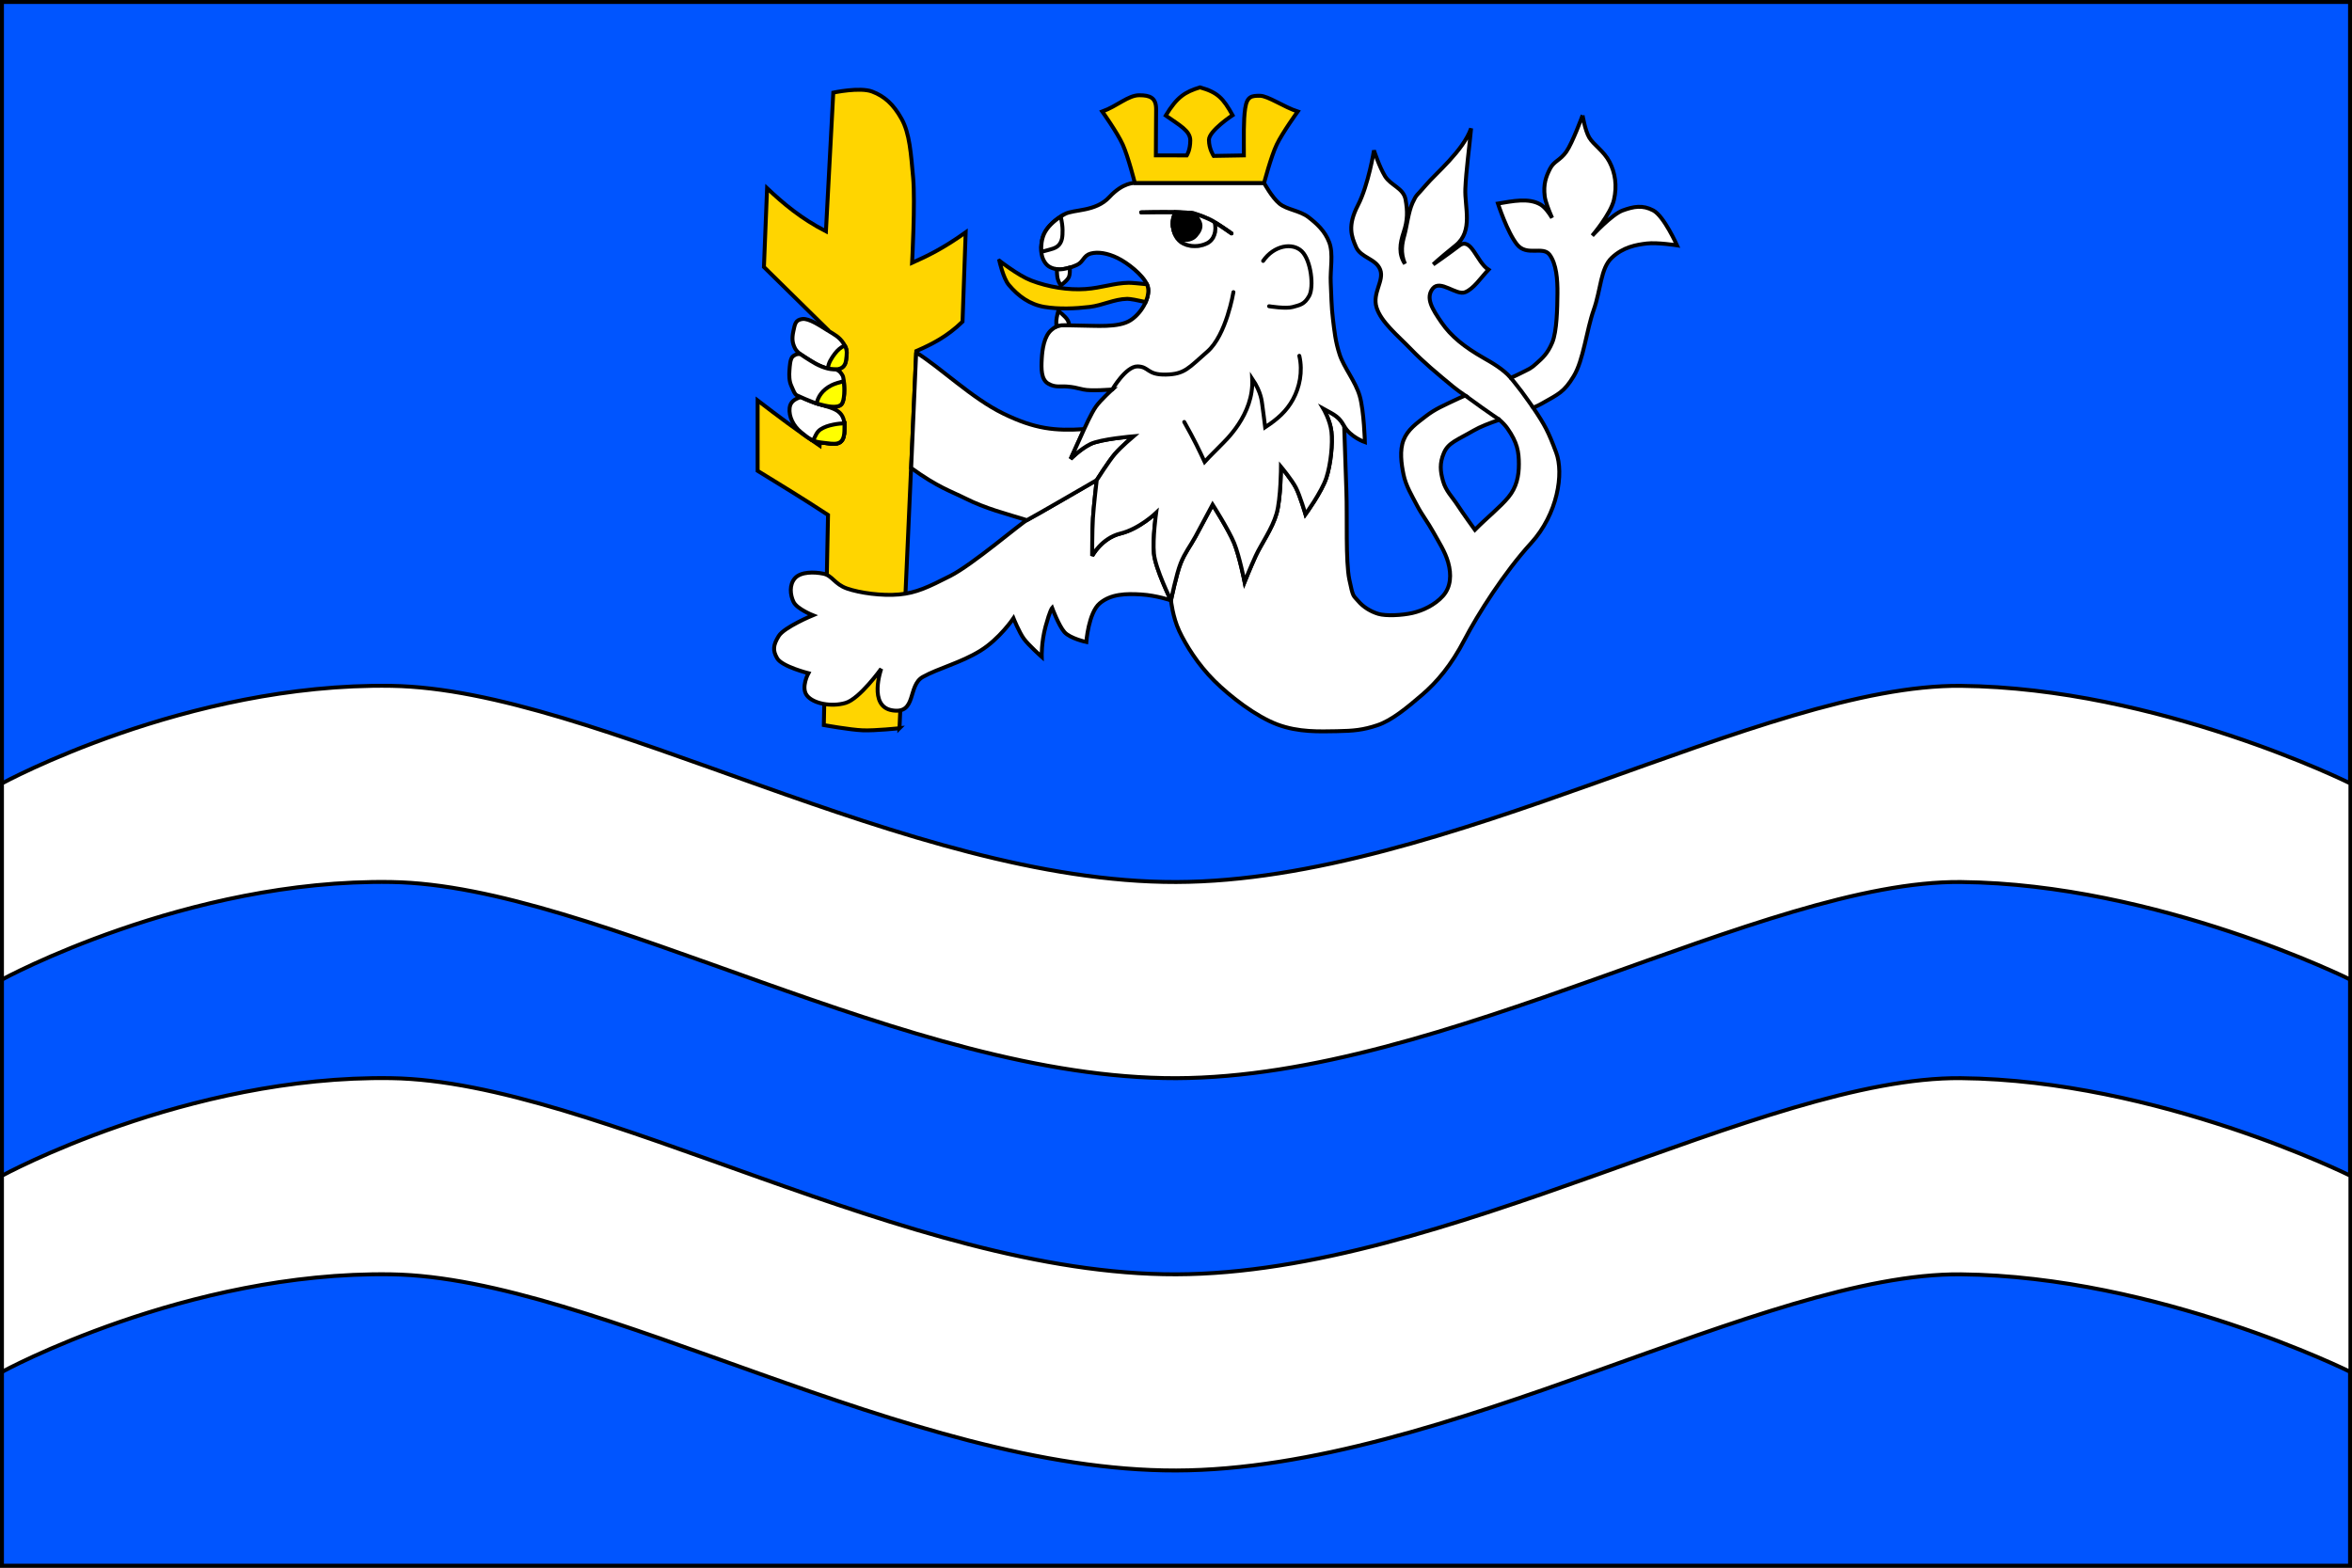 <?xml version="1.0" encoding="UTF-8" standalone="no"?>
<!-- Created with Inkscape (http://www.inkscape.org/) -->

<svg
   xmlns:dc="http://purl.org/dc/elements/1.1/"
   xmlns:cc="http://creativecommons.org/ns#"
   xmlns:rdf="http://www.w3.org/1999/02/22-rdf-syntax-ns#"
   xmlns:svg="http://www.w3.org/2000/svg"
   xmlns="http://www.w3.org/2000/svg"
   xmlns:sodipodi="http://sodipodi.sourceforge.net/DTD/sodipodi-0.dtd"
   xmlns:inkscape="http://www.inkscape.org/namespaces/inkscape"
   sodipodi:docname="buhušovice.svg"
   inkscape:version="0.48.0 r9654"
   version="1.1"
   inkscape:label="Pozadí"
   id="svg2"
   height="400"
   width="600">
  <rect width="100%" height="100%" fill="#333333" stroke="none"/>
  <defs
     id="defs3" />
  <sodipodi:namedview
     id="base"
     pagecolor="#ffffff"
     bordercolor="#666666"
     borderopacity="1.0"
     inkscape:pageopacity="0.0"
     inkscape:pageshadow="2"
     inkscape:zoom="0.6594688"
     inkscape:cx="118.11115"
     inkscape:cy="162.41409"
     inkscape:document-units="px"
     inkscape:current-layer="layer1"
     showgrid="false"
     inkscape:window-width="1280"
     inkscape:window-height="941"
     inkscape:window-x="0"
     inkscape:window-y="-3"
     inkscape:window-maximized="1"
     inkscape:object-paths="false"
     inkscape:snap-bbox="false"
     inkscape:snap-intersection-paths="true"
     inkscape:object-nodes="true"
     inkscape:snap-smooth-nodes="true"
     inkscape:snap-midpoints="false"
     inkscape:snap-object-midpoints="false"
     inkscape:snap-nodes="true"
     showguides="true"
     inkscape:snap-global="true"
     fit-margin-top="0"
     fit-margin-left="0"
     fit-margin-right="0"
     fit-margin-bottom="0">
    <inkscape:grid
       type="xygrid"
       id="grid3032"
       empspacing="5"
       visible="true"
       enabled="true"
       snapvisiblegridlinesonly="true" />
  </sodipodi:namedview>
  <g
     inkscape:label="Vrstva 1"
     inkscape:groupmode="layer"
     id="layer1"
     transform="translate(0,-652.375)">
    <g
       id="g4162">
      <path
         inkscape:connector-curvature="0"
         id="rect3835"
         d="m 0.501,652.875 598.999,0 0,398.999 -598.999,0 z"
         style="fill:#0055ff;fill-opacity:1;stroke:#000000;stroke-width:1.001;stroke-linecap:round;stroke-linejoin:miter;stroke-miterlimit:4;stroke-opacity:1;stroke-dasharray:none;stroke-dashoffset:0" />
      <g
         transform="matrix(1.001,0,0,1.001,-0.5,-0.817)"
         style="stroke:#000000;stroke-opacity:1"
         id="g4031">
        <path
           style="fill:#ffffff;fill-opacity:1;stroke:#000000;stroke-width:1px;stroke-linecap:butt;stroke-linejoin:miter;stroke-opacity:1"
           d="m 100.251,877.362 c 52.208,0.832 131.554,50.176 199.999,50 68.445,-0.176 149.776,-50.491 199.999,-50 50.223,0.491 99.251,24.879 99.251,24.879 l 0,-50 c 0,0 -49.028,-24.388 -99.251,-24.879 -50.223,-0.491 -131.554,49.824 -199.999,50 -68.445,0.176 -147.791,-49.168 -199.999,-50 -52.208,-0.832 -99.251,24.867 -99.251,24.867 l 0,50 c 0,0 47.043,-25.7 99.251,-24.867 z"
           id="path4086"
           inkscape:connector-curvature="0"
           sodipodi:nodetypes="zzzcczzzccz" />
        <path
           sodipodi:nodetypes="zzzcczzzccz"
           inkscape:connector-curvature="0"
           id="path4113"
           d="m 100.251,977.362 c 52.208,0.832 131.554,50.176 199.999,50 68.445,-0.176 149.776,-50.491 199.999,-50 50.223,0.491 99.251,24.879 99.251,24.879 l 0,-50 c 0,0 -49.028,-24.388 -99.251,-24.879 -50.223,-0.491 -131.554,49.824 -199.999,50 -68.445,0.176 -147.791,-49.168 -199.999,-50 -52.208,-0.832 -99.251,24.867 -99.251,24.867 l 0,50 c 0,0 47.043,-25.7 99.251,-24.867 z"
           style="fill:#ffffff;fill-opacity:1;stroke:#000000;stroke-width:1px;stroke-linecap:butt;stroke-linejoin:miter;stroke-opacity:1" />
      </g>
      <g
         id="g3993">
        <path
           style="fill:#ffd500;fill-opacity:1;stroke:#000000;stroke-width:1px;stroke-linecap:butt;stroke-linejoin:miter;stroke-opacity:1"
           d="m 229.459,838.183 4.289,-96.233 c 3.932,-1.719 7.863,-3.673 11.795,-7.506 l 0.804,-22.785 c -5.791,4.127 -9.818,6.059 -13.671,7.774 0,0 0.827,-15.569 0.268,-21.713 -0.559,-6.143 -0.877,-11.292 -2.949,-15.011 -2.071,-3.719 -4.361,-5.784 -7.506,-6.97 -3.144,-1.186 -9.918,0.268 -9.918,0.268 l -1.876,35.384 c -6.321,-3.243 -10.807,-7.037 -15.011,-10.99 -0.268,6.701 -0.536,13.403 -0.804,20.104 l 16.352,16.084 -2.144,29.487 c -5.711,-3.842 -10.811,-7.684 -15.815,-11.527 l 0,17.96 c 5.775,3.541 11.493,7.026 17.96,11.258 l -1.072,53.612 c 0,0 6.686,1.215 9.918,1.34 3.232,0.125 9.382,-0.536 9.382,-0.536 z"
           id="path3785"
           inkscape:connector-curvature="0"
           sodipodi:nodetypes="ccccczzzcccccccccczc" />
        <path
           sodipodi:nodetypes="czzzzzzzczzczzczzzczczczczzczczczc"
           inkscape:connector-curvature="0"
           id="path3874"
           d="m 279.771,774.866 c 0,0 -16.301,9.477 -17.817,10.236 -1.516,0.758 -13.842,11.327 -19.523,14.216 -5.682,2.889 -8.692,4.342 -13.079,4.739 -4.386,0.397 -10.042,-0.389 -13.268,-1.516 -3.227,-1.128 -3.707,-3.31 -6.065,-3.791 -2.359,-0.481 -5.703,-0.511 -7.203,1.137 -1.5,1.648 -1.257,4.255 -0.379,6.065 0.878,1.81 4.928,3.412 4.928,3.412 0,0 -7.344,3.041 -8.719,5.307 -1.375,2.267 -1.602,3.599 -0.379,5.686 1.223,2.088 7.961,3.791 7.961,3.791 0,0 -1.981,3.61 -0.379,5.686 1.602,2.077 6.238,2.964 9.856,1.895 3.619,-1.068 9.098,-8.719 9.098,-8.719 0,0 -3.41,9.625 2.843,10.615 6.253,0.989 3.82,-6.319 7.771,-8.53 3.952,-2.21 9.613,-3.583 14.595,-6.634 4.982,-3.052 8.53,-8.34 8.53,-8.34 0,0 1.445,3.583 2.645,5.226 1.2,1.643 4.558,4.63 4.558,4.63 0,0 -0.127,-3.681 0.994,-7.802 1.121,-4.121 1.659,-4.708 1.659,-4.708 0,0 1.684,4.541 3.138,6.184 1.453,1.643 5.581,2.535 5.581,2.535 0,0 0.551,-7.429 3.412,-9.856 2.861,-2.427 6.723,-2.519 10.615,-2.275 3.891,0.245 7.582,1.516 7.582,1.516 0,0 -3.996,-8.081 -4.36,-11.941 -0.363,-3.861 0.569,-10.425 0.569,-10.425 0,0 -4.287,4.132 -9.098,5.307 -4.811,1.175 -7.203,5.686 -7.203,5.686 0,0 -0.017,-6.444 0.19,-9.667 0.207,-3.223 0.948,-9.667 0.948,-9.667 z"
           style="fill:#ffffff;fill-opacity:1;stroke:#000000;stroke-width:1px;stroke-linecap:butt;stroke-linejoin:miter;stroke-opacity:1" />
        <g
           id="g3982">
          <g
             id="g3066">
            <path
               style="fill:#ffff00;fill-opacity:1;stroke:#000000;stroke-width:1px;stroke-linecap:butt;stroke-linejoin:miter;stroke-opacity:1"
               d="m 215.438,760.375 c -0.835,0.046 -1.66,0.093 -2.875,0.344 -1.215,0.25 -2.275,0.582 -3.25,1.219 -0.975,0.637 -1.358,1.81 -1.875,2.844 0.672,0.283 1.477,0.452 2.531,0.562 2.774,0.29 5.316,1.113 5.438,-3 0.022,-0.762 0.023,-1.366 0.031,-1.969 z"
               id="path3839"
               inkscape:connector-curvature="0"
               sodipodi:nodetypes="czzcssc" />
            <path
               sodipodi:nodetypes="zzzzzzzzz"
               inkscape:connector-curvature="0"
               id="path3862"
               d="m 204.663,733.774 c 1.747,-0.235 4.661,1.795 6.433,2.882 1.773,1.087 3,1.669 4.083,3.326 1.083,1.657 0.86,2.523 0.662,4.222 -0.198,1.699 -1.232,2.52 -3.204,2.437 -1.972,-0.083 -4.205,-1.158 -5.83,-2.211 -1.626,-1.054 -3.375,-1.898 -4.021,-3.217 -0.646,-1.319 -0.801,-2.408 -0.402,-4.289 0.399,-1.881 0.532,-2.915 2.279,-3.15 z"
               style="fill:#ffffff;fill-opacity:1;stroke:#000000;stroke-width:1px;stroke-linecap:butt;stroke-linejoin:miter;stroke-opacity:1" />
            <path
               inkscape:connector-curvature="0"
               style="fill:#ffff00;fill-opacity:1;stroke:#000000;stroke-width:1px;stroke-linecap:butt;stroke-linejoin:miter;stroke-opacity:1"
               d="m 215.5,740.5 c -1.07,0.556 -1.788,1.15 -2.531,2.125 -0.77,1.01 -1.731,2.432 -1.75,3.812 0.115,0.028 0.23,0.042 0.344,0.062 0.106,0.021 0.207,0.046 0.312,0.062 0.02,0.003 0.043,-0.003 0.062,0 0.232,0.034 0.461,0.053 0.688,0.062 0.247,0.01 0.501,0.018 0.719,0 1.522,-0.125 2.326,-0.92 2.5,-2.406 0.176,-1.508 0.372,-2.387 -0.344,-3.719 z"
               id="path3864" />
            <path
               style="fill:#ffffff;fill-opacity:1;stroke:#000000;stroke-width:1px;stroke-linecap:butt;stroke-linejoin:miter;stroke-opacity:1"
               d="m 204.281,753.688 c -1.566,0.507 -2.663,1.218 -2.844,2.75 -0.262,2.221 0.967,4.664 2.906,6.219 1.939,1.554 2.851,2.398 5.625,2.688 2.774,0.29 5.316,1.113 5.438,-3 0.429,-5.299 -2.365,-5.631 -6.562,-6.875 -1.379,-0.366 -3.547,-1.322 -4.562,-1.781 z"
               id="path3870"
               inkscape:connector-curvature="0"
               sodipodi:nodetypes="csssccc" />
            <path
               style="fill:#ffffff;fill-opacity:1;stroke:#000000;stroke-width:1px;stroke-linecap:butt;stroke-linejoin:miter;stroke-opacity:1"
               d="m 202.156,743.406 c -0.612,0.724 -0.674,2.328 -0.768,3.5 -0.095,1.172 -0.071,2.709 0.443,3.832 0.514,1.123 0.839,2.3 1.595,2.579 0,0 3.666,1.701 5.407,2.163 1.741,0.462 4.723,1.26 5.824,0.052 1.101,-1.208 0.781,-6.534 0.277,-7.359 -0.504,-0.825 -0.702,-1.083 -1.59,-1.516 -0.01,3.2e-4 -0.021,-2.8e-4 -0.031,0 -0.218,0.006 -0.452,-0.021 -0.688,-0.031 -1.972,-0.083 -4.187,-1.134 -5.812,-2.188 -0.897,-0.581 -1.828,-1.119 -2.594,-1.688 -0.007,-0.005 -0.025,0.005 -0.031,0 -0.933,-0.173 -1.551,0.241 -2.031,0.656 z"
               id="path3796"
               inkscape:connector-curvature="0"
               sodipodi:nodetypes="cssszzzcccsccc" />
            <path
               sodipodi:nodetypes="czzcssc"
               inkscape:connector-curvature="0"
               id="path3872"
               d="m 215.438,760.375 c -0.835,0.046 -1.66,0.093 -2.875,0.344 -1.215,0.25 -2.275,0.582 -3.25,1.219 -0.975,0.637 -1.358,1.81 -1.875,2.844 0.672,0.283 1.477,0.452 2.531,0.562 2.774,0.29 5.316,1.113 5.438,-3 0.022,-0.762 0.023,-1.366 0.031,-1.969 z"
               style="fill:#ffff00;fill-opacity:1;stroke:#000000;stroke-width:1px;stroke-linecap:butt;stroke-linejoin:miter;stroke-opacity:1" />
            <path
               inkscape:connector-curvature="0"
               style="fill:#ffff00;fill-opacity:1;stroke:#000000;stroke-width:1px;stroke-linecap:butt;stroke-linejoin:miter;stroke-opacity:1"
               d="m 215.25,749.625 c -1.092,0.295 -2.292,0.626 -3.156,1.062 -2.348,1.186 -3.47,3.007 -3.75,4.625 0.156,0.05 0.364,0.12 0.5,0.156 1.741,0.462 4.711,1.271 5.812,0.062 0.81,-0.888 0.829,-3.992 0.594,-5.906 z"
               id="path3052" />
          </g>
          <path
             sodipodi:nodetypes="ccsccscscczc"
             inkscape:connector-curvature="0"
             id="path3075"
             d="m 233.719,742.312 -1.281,29.469 c 6.865,4.985 10.297,5.985 13.774,7.74 5.254,2.652 10.378,3.904 15.757,5.572 1.516,-0.758 17.812,-10.219 17.812,-10.219 0,0 3.035,-4.8 4.625,-6.656 1.59,-1.857 4.75,-4.531 4.75,-4.531 0,0 -8.375,0.698 -10.986,1.994 -2.61,1.296 -5.046,3.787 -5.046,3.787 l 3.438,-7.594 c -7.408,0.468 -12.512,-0.025 -20.585,-3.959 -8.073,-3.933 -16.033,-11.753 -22.259,-15.604 z"
             style="fill:#ffffff;fill-opacity:1;stroke:#000000;stroke-width:1px;stroke-linecap:butt;stroke-linejoin:miter;stroke-opacity:1" />
        </g>
        <g
           id="g3956"
           transform="translate(0,-20)">
          <path
             sodipodi:nodetypes="cssscscsscssscsssscscsscssscssscsssssscsssssssssssssccsscscsscscsscsssssszzzcssssscsscsssccszzcssssc"
             inkscape:connector-curvature="0"
             id="path3901"
             d="m 403.719,701.812 c 0,0 -2.573,7.037 -4.156,9.281 -1.583,2.245 -3.145,2.356 -4.156,4.344 -1.011,1.987 -1.732,3.934 -1.344,7.031 0.165,1.317 0.995,3.462 1.875,5.5 -0.867,-1.446 -1.898,-2.811 -3,-3.438 -3.004,-1.708 -6.92,-0.858 -10.812,-0.219 0,0 2.371,7.319 4.875,10.438 2.504,3.119 6.585,0.289 8.312,2.625 1.728,2.336 2.037,6.296 2,9.875 -0.037,3.579 -0.136,9.719 -1.344,12.562 -1.208,2.844 -2.495,3.924 -4,5.281 -1.505,1.357 -1.455,1.225 -4.719,2.844 -0.504,0.25 -1.146,0.551 -1.844,0.844 -1.988,-2.28 -4.946,-3.935 -6.915,-5.058 -4.944,-2.821 -8.313,-5.543 -10.71,-9.004 -2.396,-3.461 -4.189,-6.32 -2.281,-8.719 1.908,-2.399 6.02,1.842 8.25,0.938 2.23,-0.904 3.932,-3.607 5.969,-5.75 -3.046,-1.938 -4.385,-8.472 -7.469,-6.125 -3.084,2.347 -6.625,4.781 -6.625,4.781 0,0 1.251,-1.237 5.75,-4.875 4.499,-3.638 2.246,-9.783 2.438,-14.438 0.191,-4.654 1.03,-10.585 1.469,-15.406 -2.001,5.718 -9.131,11.607 -11.531,14.469 -2.4,2.862 -2.33,2.191 -3.406,4.531 -1.076,2.34 -1.446,6.006 -2.062,8.188 -0.617,2.182 -1.083,4.505 0.125,7.375 -1.655,-2.49 -1.323,-5.11 -0.312,-8.125 1.011,-3.015 0.997,-5.339 0.469,-8.281 -0.529,-2.942 -3.79,-3.568 -5.25,-5.969 -1.46,-2.401 -2.812,-6.562 -2.812,-6.562 0,0 -1.394,8.78 -4.094,14 -2.7,5.22 -1.66,7.911 -0.469,10.656 1.192,2.745 5.088,2.954 6.156,5.781 1.068,2.828 -2.075,5.893 -0.938,9.625 1.137,3.732 5.455,7.203 8.719,10.594 3.264,3.391 6.742,6.268 10.844,9.656 0.888,0.734 1.937,1.472 3.031,2.219 -0.611,0.256 -1.16,0.516 -1.656,0.75 -3.895,1.834 -5.995,2.714 -8.344,4.531 -2.348,1.817 -4.632,3.393 -5.688,6.062 -1.056,2.669 -0.595,6.069 0,8.906 0.595,2.838 2.136,5.347 3.406,7.781 1.27,2.434 2.822,4.38 4.156,6.812 1.334,2.432 3.012,4.918 3.812,7.781 0.848,3.035 0.727,6.224 -1.344,8.531 -2.07,2.307 -5.128,3.738 -7.781,4.344 -2.653,0.606 -6.788,0.809 -8.719,0.219 -1.931,-0.59 -3.805,-1.722 -5.094,-3.25 -1.289,-1.528 -1.304,-0.786 -2.281,-5.5 -0.977,-4.714 -0.508,-16 -0.75,-22.531 -0.242,-6.532 -0.562,-16.625 -0.562,-16.625 -1.312,-2.347 -2.186,-2.729 -5.312,-4.438 0,0 1.719,2.884 2.062,5.875 0.343,2.991 -0.147,8.213 -1.312,11.781 -1.166,3.568 -5.312,9.281 -5.312,9.281 0,0 -1.402,-4.811 -2.469,-6.844 -1.067,-2.033 -3.781,-5.281 -3.781,-5.281 0,0 -0.034,8.083 -1.125,11.938 -1.091,3.854 -3.973,7.865 -5.312,10.781 -1.34,2.916 -2.844,6.656 -2.844,6.656 0,0 -1.308,-6.556 -2.656,-9.875 -1.348,-3.319 -5.5,-9.844 -5.5,-9.844 0,0 -3.015,5.661 -4.375,8.156 -1.36,2.495 -2.691,4.089 -3.781,6.812 -1.09,2.723 -2.469,9.469 -2.469,9.469 0,0 0.431,4.222 2.094,7.781 1.663,3.559 4.756,8.558 8.906,12.688 4.15,4.129 10.684,9.143 16.125,11.188 5.441,2.044 10.858,1.788 15.156,1.719 4.298,-0.07 6.758,-0.305 10.406,-1.531 3.648,-1.226 7.548,-4.465 11.375,-7.75 3.827,-3.285 7.453,-7.57 10.812,-14.031 3.359,-6.461 10.158,-17.192 16.968,-24.646 6.811,-7.454 8.426,-17.795 6.424,-23.139 -2.002,-5.344 -2.835,-6.935 -5.861,-11.434 0.804,-0.343 1.549,-0.7 2.188,-1.062 4.339,-2.462 5.668,-2.918 8.156,-7 2.488,-4.082 3.24,-11.68 5.094,-16.906 1.854,-5.227 1.718,-10.581 4.625,-13.312 2.907,-2.731 6.216,-3.306 8.906,-3.625 2.69,-0.319 7.719,0.469 7.719,0.469 0,0 -3.33,-7.461 -6.062,-8.906 -2.733,-1.445 -4.98,-1.01 -7.781,0 -2.801,1.01 -7.781,6.438 -7.781,6.438 0,0 4.686,-5.483 5.531,-9.125 0.845,-3.642 0.321,-6.904 -1.125,-9.688 -1.446,-2.784 -4.076,-4.379 -5.156,-6.188 -1.08,-1.808 -1.719,-5.688 -1.719,-5.688 z M 382.5,779.469 c 0.817,0.721 1.514,1.455 2.031,2.188 2.593,3.673 2.929,6.052 2.938,9.125 0.008,3.073 -0.587,5.914 -2.656,8.438 -2.07,2.523 -5.422,5.171 -8.562,8.344 0,0 -3.085,-4.267 -4.438,-6.344 -1.353,-2.077 -2.973,-3.567 -3.688,-6.094 -0.714,-2.527 -0.913,-4.551 0.219,-7.188 1.132,-2.637 3.362,-3.255 7.594,-5.719 1.662,-0.968 4.036,-1.88 6.562,-2.75 z"
             style="fill:#ffffff;fill-opacity:1;stroke:#000000;stroke-width:1px;stroke-linecap:butt;stroke-linejoin:miter;stroke-opacity:1" />
          <path
             sodipodi:nodetypes="czc"
             inkscape:connector-curvature="0"
             id="path3906"
             d="m 382.5,779.469 c 0,0 -2.996,-2.043 -4.45,-3.083 -1.454,-1.04 -4.3,-3.104 -4.3,-3.104"
             style="fill:none;stroke:#000000;stroke-width:1px;stroke-linecap:butt;stroke-linejoin:miter;stroke-opacity:1" />
          <path
             sodipodi:nodetypes="czc"
             inkscape:connector-curvature="0"
             id="path3908"
             d="m 391.125,776.406 c 0,0 -1.987,-2.82 -2.934,-4.096 -0.947,-1.276 -2.785,-3.529 -2.785,-3.529"
             style="fill:none;stroke:#000000;stroke-width:1px;stroke-linecap:butt;stroke-linejoin:miter;stroke-opacity:1" />
        </g>
        <g
           id="g3961">
          <path
             sodipodi:nodetypes="csssssssssssssssscsccscscccscscsscscsscscsscscssssssscc"
             inkscape:connector-curvature="0"
             id="path3853"
             d="m 289.5,699.062 c 0,0 -3.005,-0.206 -6.5,3.594 -3.495,3.8 -9.094,3.09 -11.375,4.344 -2.281,1.254 -4.415,3.101 -5.312,5.125 -0.897,2.024 -0.94,4.857 -0.188,6.438 0.752,1.581 1.648,2.11 3.219,2.469 1.571,0.359 3.991,-0.397 5.5,-1.125 1.509,-0.728 1.579,-2.348 3.406,-2.844 1.827,-0.495 4.241,-0.12 6.812,1.125 2.572,1.245 6.508,4.324 7.594,6.875 1.086,2.551 -1.118,6.977 -4.219,9 -3.101,2.023 -8.952,1.387 -13.406,1.375 -4.455,-0.012 -4.949,-0.468 -6.812,1.125 -1.864,1.593 -2.325,4.885 -2.469,7.406 -0.144,2.521 -0.163,5.222 1.634,6.281 1.797,1.059 3.173,0.612 4.803,0.747 1.631,0.135 2.201,0.292 4.156,0.753 1.955,0.462 7.406,0 7.406,0 0,0 -2.937,2.645 -4.156,4.344 -1.219,1.699 -3.031,5.781 -3.031,5.781 l -3.438,7.594 c 0,0 2.421,-2.485 5.031,-3.781 2.61,-1.296 11,-2 11,-2 0,0 -3.16,2.675 -4.75,4.531 -1.59,1.857 -4.625,6.656 -4.625,6.656 0,0 -0.762,6.434 -0.969,9.656 -0.207,3.223 -0.188,9.656 -0.188,9.656 0,0 2.408,-4.512 7.219,-5.688 4.811,-1.175 9.094,-5.281 9.094,-5.281 0,0 -0.926,6.545 -0.562,10.406 0.363,3.861 4.344,11.938 4.344,11.938 0,0 1.379,-6.746 2.469,-9.469 1.09,-2.723 2.421,-4.318 3.781,-6.812 1.36,-2.495 4.375,-8.156 4.375,-8.156 0,0 4.152,6.525 5.5,9.844 1.348,3.319 2.656,9.875 2.656,9.875 0,0 1.504,-3.74 2.844,-6.656 1.34,-2.916 4.222,-6.927 5.312,-10.781 1.091,-3.854 1.125,-11.938 1.125,-11.938 0,0 2.714,3.248 3.781,5.281 1.067,2.033 2.469,6.844 2.469,6.844 0,0 4.147,-5.713 5.312,-9.281 1.166,-3.568 1.656,-8.791 1.312,-11.781 -0.343,-2.991 -2.062,-5.875 -2.062,-5.875 3.127,1.709 3.993,2.076 5.305,4.423 1.585,2.835 5.288,4.108 5.288,4.108 0,0 -0.222,-7.969 -1.312,-11.75 -1.091,-3.781 -4.031,-7.262 -5.125,-10.594 -1.094,-3.332 -1.338,-6.024 -1.719,-9.094 -0.38,-3.07 -0.403,-6.058 -0.562,-9.312 -0.16,-3.254 0.725,-7.322 -0.375,-10.219 -1.1,-2.897 -3.136,-4.759 -5.312,-6.438 -2.176,-1.679 -5.47,-1.888 -7.375,-3.438 -1.905,-1.549 -3.938,-5.281 -3.938,-5.281 z"
             style="fill:#ffffff;fill-opacity:1;stroke:#000000;stroke-width:1px;stroke-linecap:butt;stroke-linejoin:miter;stroke-opacity:1" />
          <g
             id="g3769">
            <path
               sodipodi:nodetypes="czzzcc"
               inkscape:connector-curvature="0"
               id="path3767"
               d="m 299.859,706.515 c 0,0 -0.979,1.754 -0.672,3.603 0.307,1.848 0.938,3.512 2.681,4.389 1.743,0.877 4.066,0.903 5.998,-0.034 1.932,-0.936 2.516,-3.216 2,-5.42 -3.606,-1.929 -6.842,-2.377 -10.006,-2.539 z"
               style="fill:#ffffff;fill-opacity:1;stroke:#ffffff;stroke-width:1px;stroke-linecap:butt;stroke-linejoin:miter;stroke-opacity:1" />
            <path
               style="fill:#000000;fill-opacity:1;stroke:#000000;stroke-width:1px;stroke-linecap:butt;stroke-linejoin:miter;stroke-opacity:1"
               d="m 299.859,706.515 c 0,0 -0.937,2.159 -0.672,3.603 0.266,1.444 0.559,2.823 2.044,3.284 1.485,0.461 2.989,0.071 3.82,-0.905 0.831,-0.975 1.374,-1.904 1.139,-3.016 -0.235,-1.111 -1.675,-2.647 -1.675,-2.647 z"
               id="path2997"
               inkscape:connector-curvature="0"
               sodipodi:nodetypes="czzzzc" />
            <path
               style="fill:none;stroke:#000000;stroke-width:1px;stroke-linecap:round;stroke-linejoin:miter;stroke-opacity:1"
               d="m 291.112,706.566 c 0,0 4.816,-0.121 8.747,-0.051 2.083,0.037 3.917,0.128 4.656,0.319 0.739,0.191 3.361,1.005 5.35,2.22 1.668,1.019 4.3,2.873 4.3,2.873"
               id="path3036"
               inkscape:connector-curvature="0"
               sodipodi:nodetypes="cszsc" />
            <path
               style="fill:none;stroke:#000000;stroke-width:1px;stroke-linecap:butt;stroke-linejoin:miter;stroke-opacity:1"
               d="m 299.859,706.515 c 0,0 -0.979,1.754 -0.672,3.603 0.307,1.848 0.938,3.512 2.681,4.389 1.743,0.877 4.066,0.903 5.998,-0.034 1.932,-0.936 2.516,-3.216 2,-5.42"
               id="path3806"
               inkscape:connector-curvature="0"
               sodipodi:nodetypes="czzzc" />
          </g>
          <path
             inkscape:connector-curvature="0"
             id="path3860"
             d="m 254.938,718.906 c 0,0 0.989,4.465 2.406,6.156 2.422,2.889 5.376,5.003 9.094,5.625 3.673,0.614 7.892,0.434 11.531,0 3.359,-0.4 6.212,-1.986 9.594,-2.062 0.702,-0.016 2.7,0.367 4.688,0.812 0.173,-0.395 0.327,-0.797 0.438,-1.188 0.037,-0.131 0.064,-0.245 0.094,-0.375 0.014,-0.062 0.019,-0.126 0.031,-0.188 0.038,-0.192 0.074,-0.407 0.094,-0.594 0.016,-0.154 0.028,-0.288 0.031,-0.438 6.6e-4,-0.032 -4e-5,-0.062 0,-0.094 4.1e-4,-0.159 -0.016,-0.316 -0.031,-0.469 -0.002,-0.021 0.002,-0.042 0,-0.062 -0.019,-0.161 -0.056,-0.317 -0.094,-0.469 -0.002,-0.01 0.003,-0.021 0,-0.031 -0.041,-0.161 -0.093,-0.319 -0.156,-0.469 -0.023,-0.055 -0.068,-0.101 -0.094,-0.156 -1.975,-0.201 -3.954,-0.387 -4.656,-0.375 -3.702,0.061 -6.829,1.295 -11,1.594 -4.337,0.31 -9.437,-0.48 -13.875,-2.188 -3.248,-1.25 -8.094,-5.031 -8.094,-5.031 z"
             style="fill:#ffd500;fill-opacity:1;stroke:#000000;stroke-width:1px;stroke-linecap:butt;stroke-linejoin:miter;stroke-opacity:1" />
          <path
             style="fill:#ffd500;fill-opacity:1;stroke:#000000;stroke-width:1px;stroke-linecap:butt;stroke-linejoin:miter;stroke-opacity:1"
             d="m 289.504,699.06 32.971,0 c 0,0 1.76,-6.743 3.217,-9.784 1.457,-3.041 5.361,-8.444 5.361,-8.444 -3.446,-1.114 -7.609,-4.021 -9.65,-4.021 -2.041,0 -3.287,0.063 -3.753,3.217 -0.466,3.154 -0.335,7.441 -0.335,11.996 l -7.707,0.134 c 0,0 -1.206,-1.765 -1.206,-4.088 0,-2.322 6.031,-6.299 6.031,-6.299 -2.389,-4.3 -3.768,-5.831 -8.31,-7.104 -3.824,1.169 -5.848,2.422 -8.738,7.187 3.475,2.464 6.258,3.865 6.258,6.35 0,2.484 -0.889,3.828 -0.889,3.828 l -7.89,-0.008 c 0,-5.117 0.067,-8.947 0.067,-11.795 0,-2.848 -1.461,-3.552 -4.289,-3.552 -2.828,0 -5.616,2.756 -9.449,4.155 0,0 3.841,5.38 5.227,8.444 1.386,3.064 3.083,9.784 3.083,9.784 z"
             id="path3848"
             inkscape:connector-curvature="0"
             sodipodi:nodetypes="cczczzcczccczcczzczcc" />
          <g
             id="g3850">
            <path
               style="fill:#ffffff;fill-opacity:1;stroke:#ffffff;stroke-width:1px;stroke-linecap:butt;stroke-linejoin:miter;stroke-opacity:1"
               d="m 299.859,706.515 c 0,0 -0.979,1.754 -0.672,3.603 0.307,1.848 0.938,3.512 2.681,4.389 1.743,0.877 4.066,0.903 5.998,-0.034 1.932,-0.936 2.516,-3.216 2,-5.42 -3.606,-1.929 -6.842,-2.377 -10.006,-2.539 z"
               id="path3852"
               inkscape:connector-curvature="0"
               sodipodi:nodetypes="czzzcc" />
            <path
               sodipodi:nodetypes="czzzzc"
               inkscape:connector-curvature="0"
               id="path3854"
               d="m 299.859,706.515 c 0,0 -0.937,2.159 -0.672,3.603 0.266,1.444 0.559,2.823 2.044,3.284 1.485,0.461 2.989,0.071 3.82,-0.905 0.831,-0.975 1.374,-1.904 1.139,-3.016 -0.235,-1.111 -1.675,-2.647 -1.675,-2.647 z"
               style="fill:#000000;fill-opacity:1;stroke:#000000;stroke-width:1px;stroke-linecap:butt;stroke-linejoin:miter;stroke-opacity:1" />
            <path
               sodipodi:nodetypes="cszsc"
               inkscape:connector-curvature="0"
               id="path3856"
               d="m 291.112,706.566 c 0,0 4.816,-0.121 8.747,-0.051 2.083,0.037 3.917,0.128 4.656,0.319 0.739,0.191 3.361,1.005 5.35,2.22 1.668,1.019 4.3,2.873 4.3,2.873"
               style="fill:none;stroke:#000000;stroke-width:1px;stroke-linecap:round;stroke-linejoin:miter;stroke-opacity:1" />
            <path
               sodipodi:nodetypes="czzzc"
               inkscape:connector-curvature="0"
               id="path3858"
               d="m 299.859,706.515 c 0,0 -0.979,1.754 -0.672,3.603 0.307,1.848 0.938,3.512 2.681,4.389 1.743,0.877 4.066,0.903 5.998,-0.034 1.932,-0.936 2.516,-3.216 2,-5.42"
               style="fill:none;stroke:#000000;stroke-width:1px;stroke-linecap:butt;stroke-linejoin:miter;stroke-opacity:1" />
          </g>
          <path
             sodipodi:nodetypes="czzzc"
             inkscape:connector-curvature="0"
             id="path3884"
             d="m 322.229,718.95 c 2.741,-3.959 7.466,-4.784 9.856,-2.464 2.39,2.32 3.131,9.125 1.895,11.373 -1.235,2.248 -2.391,2.325 -4.17,2.843 -1.779,0.518 -6.065,-0.19 -6.065,-0.19"
             style="fill:none;stroke:#000000;stroke-width:1px;stroke-linecap:round;stroke-linejoin:miter;stroke-opacity:1" />
          <path
             sodipodi:nodetypes="czzzc"
             inkscape:connector-curvature="0"
             id="path3889"
             d="m 283.75,751.75 c 0,0 3.465,-5.941 6.446,-5.885 2.98,0.056 2.343,2.182 7.203,2.085 4.86,-0.097 5.787,-1.672 10.615,-5.876 4.828,-4.204 6.634,-15.164 6.634,-15.164"
             style="fill:none;stroke:#000000;stroke-width:1px;stroke-linecap:round;stroke-linejoin:miter;stroke-opacity:1" />
          <path
             sodipodi:nodetypes="cczczczc"
             inkscape:connector-curvature="0"
             id="path3891"
             d="m 302.103,760.044 c 2.643,4.674 3.883,7.358 5.202,10.178 1.563,-1.715 3.007,-3.044 4.046,-4.146 1.039,-1.102 8.558,-7.788 8.097,-17.069 2.375,3.544 2.426,5.907 2.547,6.567 0.121,0.661 0.749,5.811 0.749,5.811 3.156,-2.065 5.449,-4.096 7.096,-7.108 1.648,-3.012 2.561,-7.046 1.616,-11.12"
             style="fill:none;stroke:#000000;stroke-width:1px;stroke-linecap:round;stroke-linejoin:miter;stroke-opacity:1" />
          <path
             inkscape:connector-curvature="0"
             id="path3910"
             d="m 270.594,707.625 c -1.87,1.207 -3.522,2.788 -4.281,4.5 -0.591,1.333 -0.79,3.023 -0.656,4.469 0.412,-0.073 0.838,-0.166 1.219,-0.281 1.056,-0.32 2.521,-0.525 3.312,-1.5 0.791,-0.975 0.884,-2.061 0.875,-3.812 -0.004,-0.876 -0.188,-2.147 -0.469,-3.375 z"
             style="fill:#ffffff;fill-opacity:1;stroke:#000000;stroke-width:1px;stroke-linecap:butt;stroke-linejoin:miter;stroke-opacity:1" />
          <path
             inkscape:connector-curvature="0"
             id="path3916"
             d="m 272.906,720.625 c -1.137,0.35 -2.344,0.584 -3.312,0.438 0.025,0.864 0.086,1.882 0.219,2.406 0.227,0.896 0.781,1.719 0.781,1.719 0,0 1.671,-1.171 2.094,-2.156 0.261,-0.607 0.255,-1.608 0.219,-2.406 z"
             style="fill:#ffffff;fill-opacity:1;stroke:#000000;stroke-width:1px;stroke-linecap:butt;stroke-linejoin:miter;stroke-opacity:1" />
          <path
             inkscape:connector-curvature="0"
             id="path3921"
             d="m 269.969,731.688 c 0,0 -0.427,1.567 -0.5,2.5 -0.03,0.379 10e-4,0.945 0.031,1.5 0.801,-0.363 1.698,-0.36 3.312,-0.312 -0.121,-0.489 -0.266,-0.995 -0.469,-1.344 -0.53,-0.911 -2.375,-2.344 -2.375,-2.344 z"
             style="fill:#ffffff;fill-opacity:1;stroke:#000000;stroke-width:1px;stroke-linecap:butt;stroke-linejoin:miter;stroke-opacity:1" />
        </g>
      </g>
    </g>
  </g>
</svg>
